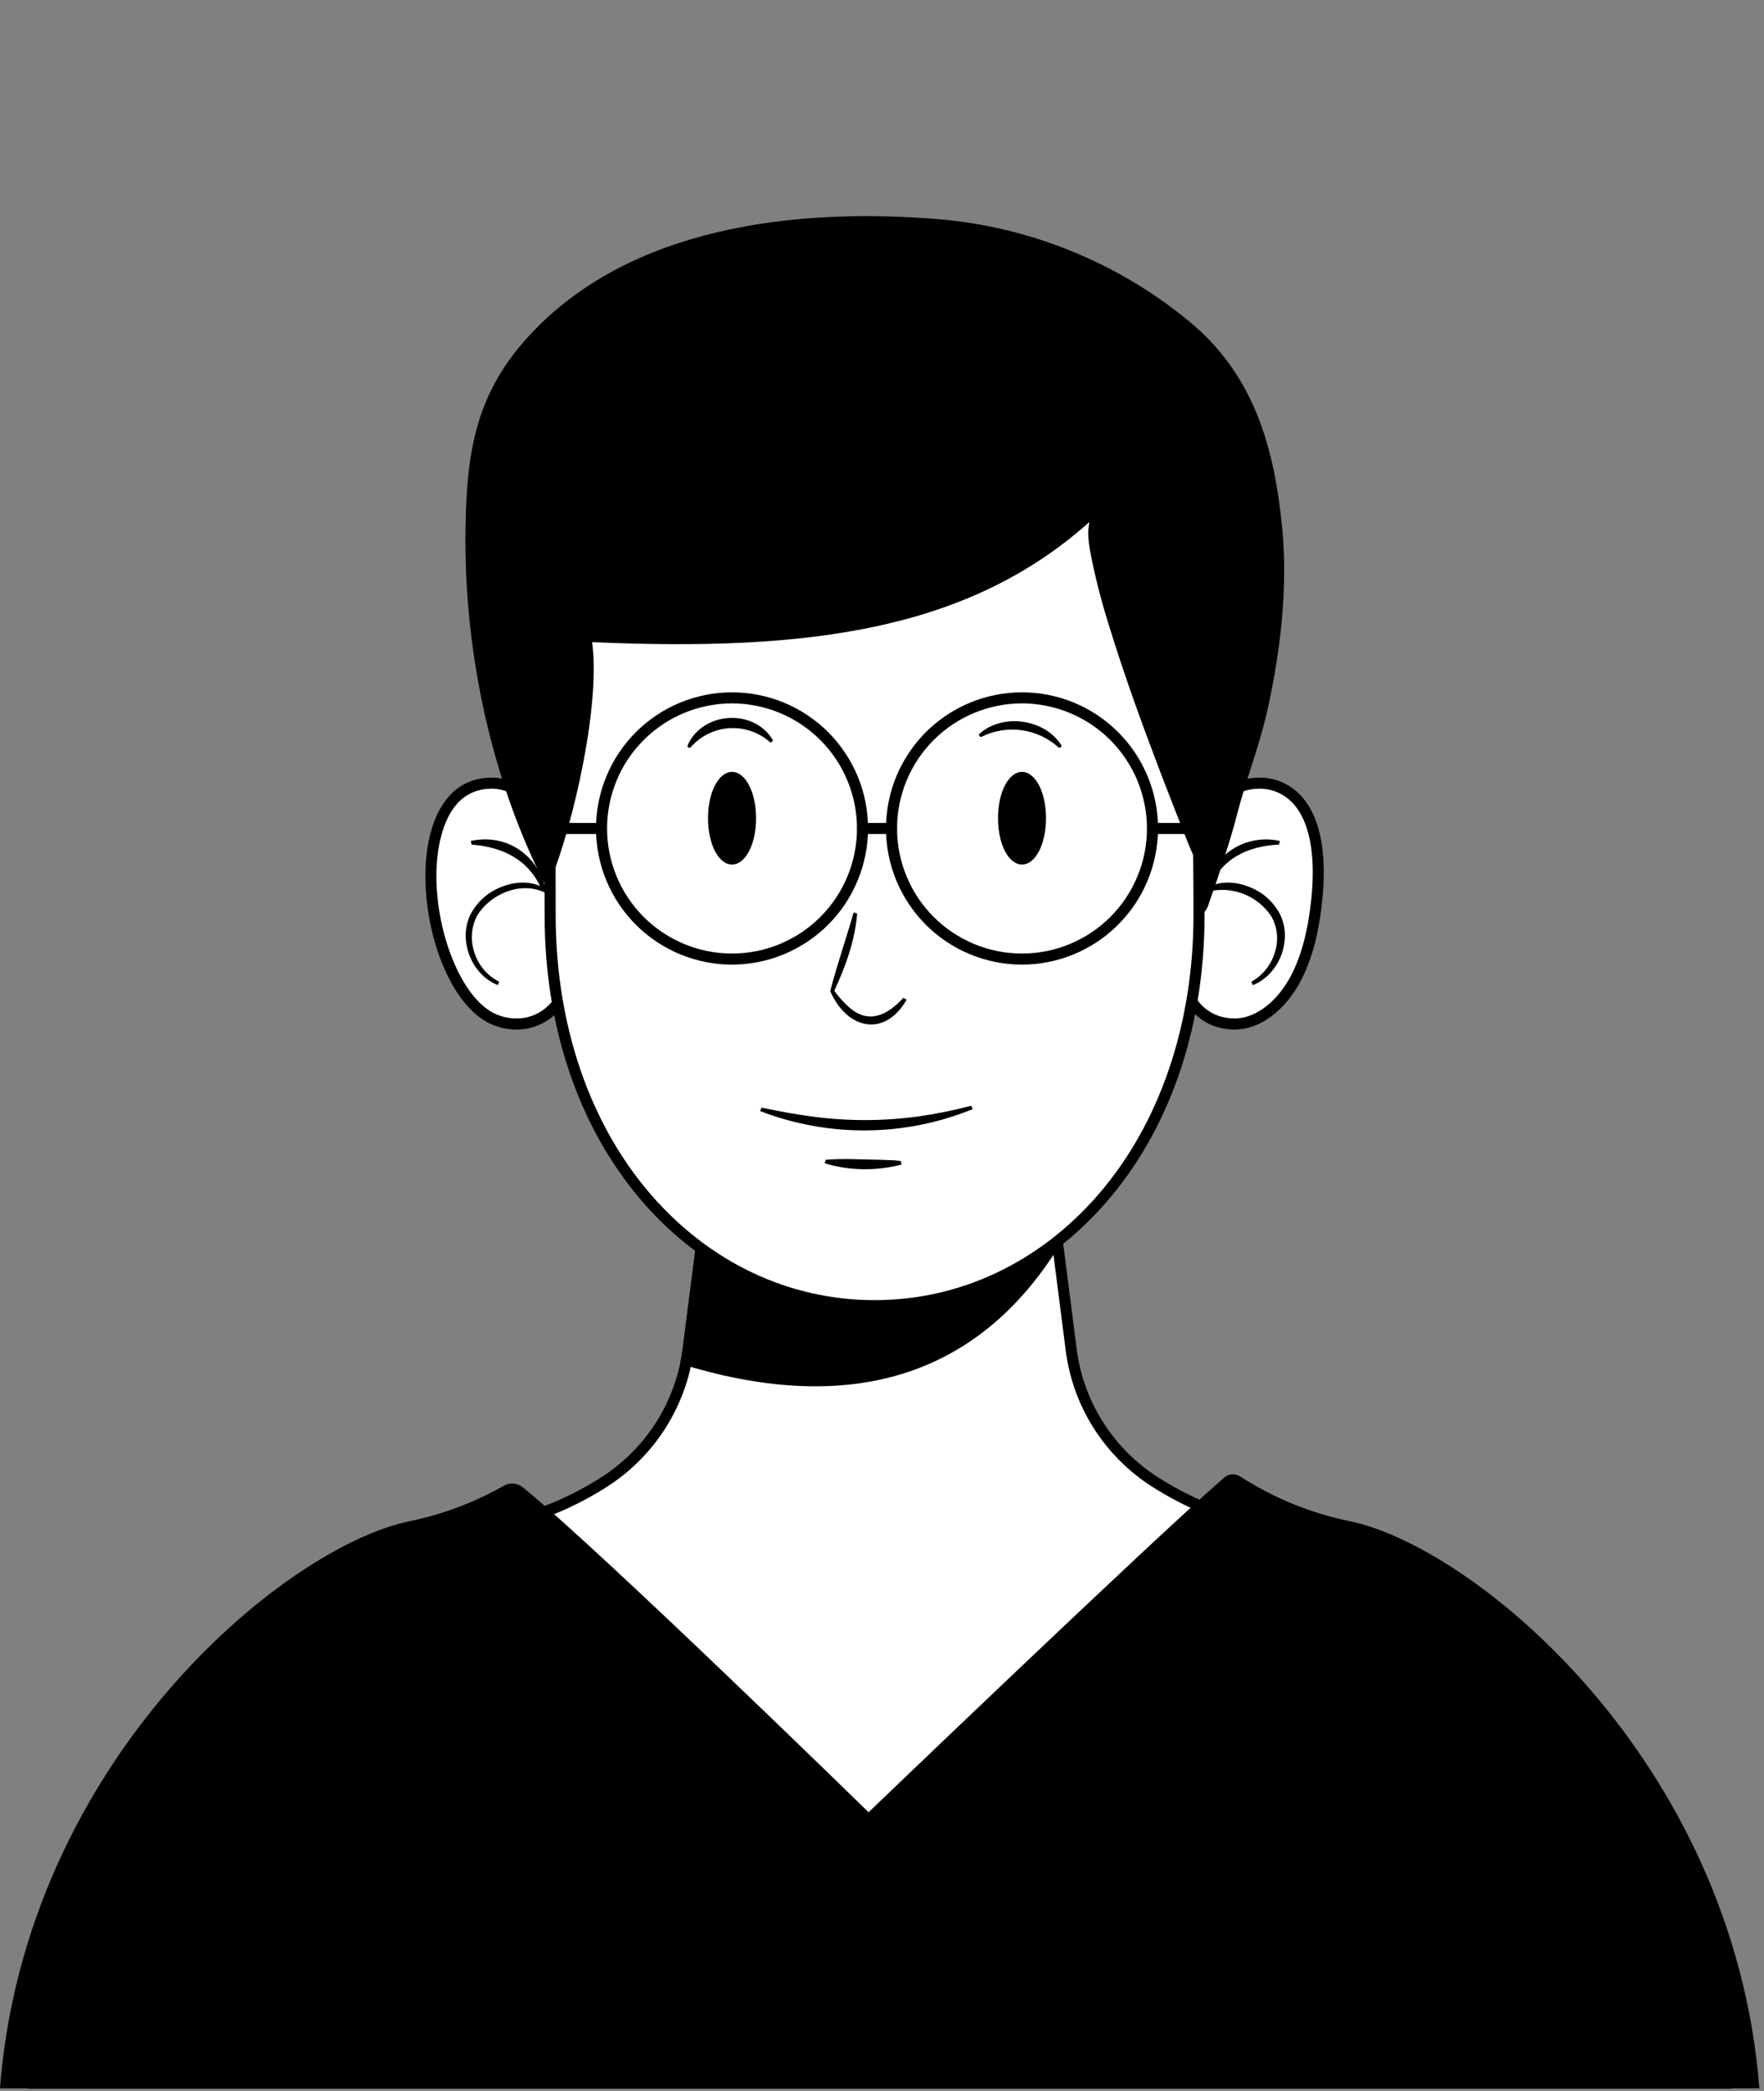 <svg xmlns="http://www.w3.org/2000/svg" xmlns:xlink="http://www.w3.org/1999/xlink" width="270" zoomAndPan="magnify" viewBox="0 0 202.5 240" height="320" preserveAspectRatio="xMidYMid meet"><rect x="0" y="0" width="202.5" height="240" fill="#808080" stroke="none"/><defs><clipPath id="4ff789a27d"><path d="M 3 133 L 199 133 L 199 239.703 L 3 239.703 Z M 3 133 " clip-rule="nonzero"></path></clipPath><clipPath id="308295e565"><path d="M 0 169 L 202 169 L 202 239.703 L 0 239.703 Z M 0 169 " clip-rule="nonzero"></path></clipPath></defs><g clip-path="url(#4ff789a27d)"><path fill="#ffffff" d="M 3.855 239.098 C 5.266 224.523 13.246 209.129 26.379 195.668 C 37.785 183.977 50.418 176.484 57.004 175.125 C 61.457 174.211 65.594 172.523 69.418 170.066 C 70.594 169.309 71.684 168.441 72.688 167.469 C 73.691 166.496 74.59 165.434 75.387 164.285 C 76.184 163.133 76.859 161.918 77.414 160.637 C 77.973 159.352 78.398 158.027 78.695 156.66 L 78.711 156.59 C 78.836 155.973 78.93 155.414 78.996 154.883 L 81.695 133.84 L 120.266 133.84 L 121.367 142.422 L 122.961 154.883 C 123.152 156.422 123.512 157.922 124.035 159.383 C 124.559 160.844 125.234 162.23 126.062 163.543 C 126.887 164.852 127.848 166.059 128.941 167.16 C 130.035 168.262 131.23 169.23 132.539 170.066 C 136.363 172.523 140.5 174.211 144.953 175.125 C 151.539 176.484 164.172 183.977 175.578 195.668 C 188.711 209.129 196.691 224.523 198.102 239.098 Z M 3.855 239.098 " fill-opacity="1" fill-rule="nonzero"></path><path fill="#000000" d="M 119.707 134.477 L 120.738 142.5 L 122.332 154.961 C 122.531 156.547 122.902 158.094 123.438 159.598 C 123.977 161.102 124.672 162.527 125.527 163.879 C 126.379 165.23 127.367 166.473 128.492 167.605 C 129.617 168.738 130.852 169.738 132.195 170.598 C 136.086 173.098 140.297 174.812 144.824 175.746 C 151.316 177.086 163.809 184.512 175.125 196.113 C 181 202.047 185.965 208.664 190.02 215.969 C 194.098 223.457 196.578 231.016 197.398 238.465 L 4.559 238.465 C 5.379 231.016 7.859 223.457 11.938 215.969 C 15.992 208.664 20.961 202.047 26.836 196.113 C 38.152 184.512 50.645 177.086 57.133 175.746 C 61.664 174.812 65.875 173.098 69.766 170.598 C 70.973 169.816 72.098 168.926 73.129 167.922 C 74.164 166.922 75.09 165.828 75.91 164.645 C 76.73 163.461 77.426 162.207 78 160.883 C 78.574 159.562 79.012 158.199 79.32 156.789 L 79.348 156.652 L 79.348 156.648 C 79.473 156.039 79.562 155.484 79.629 154.961 L 82.254 134.473 L 119.707 134.473 M 120.824 133.203 L 81.137 133.203 L 78.367 154.801 C 78.297 155.379 78.195 155.953 78.074 156.52 L 78.074 156.523 C 77.789 157.852 77.379 159.137 76.84 160.383 C 76.301 161.629 75.645 162.809 74.875 163.926 C 74.102 165.039 73.227 166.07 72.254 167.012 C 71.277 167.957 70.219 168.793 69.078 169.527 C 65.316 171.941 61.25 173.598 56.875 174.5 C 43.102 177.348 6.023 205.172 3.16 239.734 L 198.797 239.734 C 195.938 205.172 158.859 177.348 145.082 174.5 C 140.707 173.602 136.641 171.941 132.883 169.527 C 131.617 168.715 130.453 167.773 129.395 166.707 C 128.336 165.641 127.406 164.469 126.605 163.195 C 125.801 161.926 125.145 160.582 124.637 159.164 C 124.129 157.75 123.781 156.293 123.594 154.801 L 121.996 142.34 Z M 120.824 133.203 " fill-opacity="1" fill-rule="nonzero"></path></g><path fill="#000000" d="M 121.996 142.34 C 111.957 159.109 96.227 162.168 78.074 156.527 L 78.074 156.52 C 78.195 155.953 78.297 155.383 78.367 154.801 L 81.137 133.203 L 120.824 133.203 Z M 121.996 142.34 " fill-opacity="1" fill-rule="nonzero"></path><path fill="#ffffff" d="M 141.711 117.531 C 137.883 117.508 136.191 114.559 135.449 112.09 C 133.137 104.422 136.695 92.676 142.008 90.414 C 142.824 90.066 143.676 89.895 144.562 89.891 C 145.371 89.883 146.148 90.039 146.895 90.359 C 147.641 90.68 148.293 91.133 148.848 91.727 C 151.422 94.48 151.539 99.379 151.184 103.004 C 150.781 107.125 149.898 110.32 148.488 112.773 C 146.797 115.711 144.211 117.531 141.742 117.531 Z M 141.711 117.531 " fill-opacity="1" fill-rule="nonzero"></path><path fill="#000000" d="M 144.562 90.523 C 145.285 90.52 145.98 90.656 146.645 90.941 C 147.309 91.227 147.891 91.633 148.383 92.16 C 150.797 94.738 150.895 99.445 150.555 102.945 C 150.16 106.973 149.305 110.082 147.938 112.457 C 146.359 115.195 143.988 116.898 141.742 116.898 L 141.715 116.898 C 138.953 116.879 137.047 115.199 136.055 111.906 C 133.867 104.641 137.285 93.113 142.258 91 C 142.992 90.688 143.762 90.527 144.562 90.523 M 144.562 89.254 C 143.59 89.254 142.656 89.449 141.762 89.828 C 135.863 92.336 132.566 104.73 134.84 112.273 C 135.875 115.715 138.07 118.145 141.707 118.168 L 141.742 118.168 C 144.652 118.168 147.367 115.996 149.039 113.09 C 150.719 110.176 151.473 106.605 151.816 103.066 C 152.227 98.875 151.914 94.078 149.312 91.293 C 148.695 90.637 147.977 90.129 147.148 89.773 C 146.324 89.418 145.461 89.246 144.562 89.254 Z M 144.562 89.254 " fill-opacity="1" fill-rule="nonzero"></path><path fill="#ffffff" d="M 59.277 117.531 C 58.391 117.527 57.539 117.355 56.723 117.008 C 51.41 114.75 47.852 103 50.164 95.332 C 50.91 92.863 52.598 89.914 56.43 89.891 C 58.93 89.891 61.516 91.711 63.203 94.648 C 64.617 97.102 65.5 100.297 65.902 104.414 C 66.258 108.043 66.137 112.941 63.566 115.695 C 63.012 116.289 62.359 116.742 61.613 117.062 C 60.867 117.383 60.09 117.539 59.277 117.531 Z M 59.277 117.531 " fill-opacity="1" fill-rule="nonzero"></path><path fill="#000000" d="M 56.461 90.523 C 58.703 90.523 61.074 92.227 62.652 94.965 C 64.02 97.336 64.875 100.449 65.27 104.477 C 65.609 107.973 65.512 112.68 63.098 115.262 C 62.605 115.789 62.023 116.195 61.359 116.48 C 60.695 116.766 60 116.902 59.277 116.898 C 58.477 116.895 57.707 116.734 56.973 116.422 C 52 114.309 48.582 102.785 50.77 95.516 C 51.762 92.223 53.668 90.543 56.43 90.523 L 56.461 90.523 M 56.461 89.254 L 56.422 89.254 C 52.785 89.277 50.594 91.707 49.555 95.148 C 47.285 102.691 50.578 115.086 56.477 117.59 C 57.371 117.973 58.305 118.164 59.277 118.168 C 60.176 118.176 61.039 118 61.867 117.648 C 62.691 117.293 63.414 116.785 64.027 116.129 C 66.629 113.344 66.941 108.547 66.531 104.352 C 66.188 100.812 65.434 97.246 63.754 94.328 C 62.082 91.426 59.367 89.254 56.461 89.254 Z M 56.461 89.254 " fill-opacity="1" fill-rule="nonzero"></path><path fill="#ffffff" d="M 100.398 149.867 C 90.438 149.867 81.16 145.496 74.27 137.562 C 67.102 129.305 63.156 117.758 63.156 105.043 C 63.156 104.121 63.152 103.199 63.152 102.281 C 63.121 85.949 63.094 70.523 72.25 61.344 C 78.121 55.461 87.328 52.598 100.402 52.598 C 117.059 52.598 127.309 57.676 132.656 68.578 C 137.277 78 137.645 90.145 137.645 105.043 C 137.645 117.758 133.699 129.305 126.531 137.562 C 119.641 145.496 110.359 149.867 100.398 149.867 Z M 100.398 149.867 " fill-opacity="1" fill-rule="nonzero"></path><path fill="#000000" d="M 100.398 53.234 C 109.102 53.234 115.953 54.645 121.34 57.551 C 123.691 58.805 125.789 60.398 127.625 62.336 C 129.465 64.27 130.953 66.441 132.086 68.859 C 136.645 78.156 137.008 90.227 137.008 105.043 C 137.008 117.602 133.117 129.004 126.051 137.145 C 119.281 144.938 110.172 149.23 100.398 149.23 C 90.625 149.23 81.516 144.938 74.75 137.145 C 67.68 129.004 63.789 117.602 63.789 105.043 C 63.789 104.121 63.789 103.199 63.785 102.277 C 63.758 86.082 63.73 70.785 72.699 61.793 C 78.445 56.031 87.504 53.23 100.398 53.23 M 100.398 51.961 C 61.094 51.961 62.52 77.832 62.52 105.043 C 62.52 132.254 79.949 150.5 100.398 150.5 C 120.852 150.5 138.277 132.254 138.277 105.043 C 138.277 77.832 137.43 51.961 100.398 51.961 Z M 100.398 51.961 " fill-opacity="1" fill-rule="nonzero"></path><path fill="#000000" d="M 117.32 110.719 C 116.297 110.719 115.281 110.617 114.277 110.418 C 113.27 110.219 112.293 109.922 111.348 109.527 C 110.398 109.137 109.5 108.652 108.648 108.082 C 107.793 107.516 107.008 106.867 106.281 106.141 C 105.555 105.414 104.91 104.625 104.34 103.773 C 103.77 102.918 103.289 102.02 102.895 101.07 C 102.504 100.121 102.207 99.145 102.008 98.141 C 101.809 97.133 101.707 96.117 101.707 95.09 C 101.707 94.066 101.809 93.047 102.008 92.043 C 102.207 91.035 102.504 90.059 102.895 89.109 C 103.289 88.164 103.77 87.262 104.34 86.41 C 104.91 85.555 105.555 84.766 106.281 84.039 C 107.008 83.316 107.797 82.668 108.648 82.098 C 109.5 81.527 110.398 81.047 111.348 80.652 C 112.293 80.262 113.27 79.965 114.277 79.766 C 115.281 79.562 116.297 79.465 117.32 79.465 C 118.348 79.465 119.363 79.562 120.367 79.766 C 121.375 79.965 122.352 80.262 123.297 80.652 C 124.246 81.047 125.145 81.527 125.996 82.098 C 126.848 82.668 127.637 83.316 128.363 84.043 C 129.09 84.766 129.734 85.555 130.305 86.41 C 130.875 87.262 131.355 88.164 131.746 89.109 C 132.141 90.059 132.438 91.035 132.637 92.043 C 132.836 93.047 132.938 94.066 132.938 95.09 C 132.934 96.117 132.832 97.133 132.633 98.137 C 132.434 99.145 132.137 100.121 131.742 101.07 C 131.352 102.016 130.867 102.914 130.301 103.77 C 129.73 104.621 129.082 105.41 128.359 106.137 C 127.633 106.859 126.844 107.508 125.992 108.078 C 125.141 108.648 124.242 109.129 123.293 109.523 C 122.348 109.918 121.371 110.215 120.367 110.414 C 119.363 110.617 118.348 110.715 117.32 110.719 Z M 117.32 80.734 C 116.379 80.734 115.445 80.828 114.523 81.012 C 113.602 81.195 112.703 81.469 111.832 81.828 C 110.961 82.188 110.137 82.629 109.352 83.156 C 108.57 83.68 107.844 84.273 107.18 84.941 C 106.512 85.605 105.918 86.332 105.395 87.113 C 104.871 87.898 104.43 88.727 104.07 89.598 C 103.707 90.469 103.438 91.367 103.254 92.289 C 103.07 93.215 102.977 94.148 102.977 95.09 C 102.977 96.035 103.07 96.969 103.254 97.891 C 103.438 98.816 103.707 99.715 104.07 100.586 C 104.43 101.457 104.871 102.281 105.395 103.066 C 105.918 103.852 106.512 104.574 107.18 105.242 C 107.844 105.91 108.57 106.504 109.352 107.027 C 110.137 107.551 110.961 107.992 111.832 108.355 C 112.703 108.715 113.602 108.988 114.523 109.172 C 115.445 109.355 116.379 109.445 117.32 109.445 C 118.266 109.445 119.195 109.355 120.121 109.172 C 121.043 108.988 121.941 108.715 122.812 108.355 C 123.68 107.992 124.508 107.551 125.293 107.027 C 126.074 106.504 126.801 105.91 127.465 105.242 C 128.133 104.574 128.727 103.852 129.25 103.066 C 129.773 102.281 130.215 101.457 130.574 100.586 C 130.934 99.715 131.207 98.816 131.391 97.891 C 131.574 96.969 131.668 96.035 131.668 95.09 C 131.664 94.148 131.574 93.215 131.387 92.293 C 131.203 91.367 130.93 90.469 130.57 89.602 C 130.211 88.73 129.766 87.902 129.242 87.121 C 128.719 86.336 128.125 85.609 127.461 84.945 C 126.793 84.277 126.07 83.684 125.289 83.16 C 124.504 82.637 123.68 82.195 122.809 81.832 C 121.938 81.473 121.043 81.199 120.121 81.016 C 119.195 80.828 118.262 80.738 117.32 80.734 Z M 117.32 80.734 " fill-opacity="1" fill-rule="nonzero"></path><path fill="#000000" d="M 84.035 110.719 C 83.008 110.719 81.992 110.617 80.988 110.418 C 79.984 110.219 79.008 109.922 78.059 109.527 C 77.113 109.137 76.211 108.652 75.359 108.082 C 74.508 107.516 73.719 106.867 72.992 106.141 C 72.27 105.414 71.621 104.625 71.051 103.773 C 70.48 102.918 70 102.02 69.609 101.07 C 69.215 100.121 68.918 99.145 68.719 98.141 C 68.52 97.133 68.418 96.117 68.418 95.09 C 68.418 94.066 68.52 93.047 68.719 92.043 C 68.918 91.035 69.215 90.059 69.609 89.109 C 70 88.164 70.48 87.262 71.051 86.41 C 71.621 85.555 72.27 84.766 72.992 84.039 C 73.719 83.316 74.508 82.668 75.359 82.098 C 76.211 81.527 77.109 81.047 78.059 80.652 C 79.004 80.262 79.98 79.965 80.988 79.766 C 81.992 79.562 83.008 79.465 84.035 79.465 C 85.059 79.465 86.074 79.562 87.082 79.766 C 88.086 79.965 89.062 80.262 90.008 80.652 C 90.957 81.047 91.855 81.527 92.707 82.098 C 93.562 82.668 94.352 83.316 95.074 84.039 C 95.801 84.766 96.445 85.555 97.016 86.41 C 97.586 87.262 98.066 88.164 98.461 89.109 C 98.852 90.059 99.148 91.035 99.348 92.043 C 99.547 93.047 99.648 94.066 99.648 95.09 C 99.648 96.117 99.547 97.133 99.344 98.137 C 99.145 99.145 98.848 100.121 98.453 101.066 C 98.062 102.016 97.582 102.914 97.012 103.77 C 96.441 104.621 95.793 105.41 95.07 106.137 C 94.344 106.859 93.555 107.508 92.703 108.078 C 91.852 108.648 90.953 109.129 90.008 109.523 C 89.059 109.918 88.086 110.215 87.078 110.414 C 86.074 110.613 85.059 110.715 84.035 110.719 Z M 84.035 80.734 C 83.094 80.734 82.16 80.828 81.234 81.012 C 80.312 81.195 79.414 81.469 78.543 81.828 C 77.676 82.188 76.848 82.629 76.066 83.152 C 75.281 83.68 74.559 84.273 73.891 84.941 C 73.227 85.605 72.629 86.332 72.105 87.113 C 71.582 87.898 71.141 88.727 70.781 89.598 C 70.422 90.469 70.148 91.367 69.965 92.289 C 69.781 93.215 69.688 94.148 69.688 95.09 C 69.688 96.035 69.781 96.969 69.965 97.891 C 70.148 98.816 70.422 99.715 70.781 100.586 C 71.141 101.457 71.582 102.281 72.105 103.066 C 72.629 103.852 73.227 104.574 73.891 105.242 C 74.559 105.91 75.281 106.504 76.062 107.027 C 76.848 107.551 77.676 107.992 78.543 108.355 C 79.414 108.715 80.312 108.988 81.234 109.172 C 82.16 109.355 83.094 109.445 84.035 109.445 C 84.977 109.445 85.91 109.355 86.832 109.172 C 87.758 108.988 88.652 108.715 89.523 108.355 C 90.395 107.992 91.219 107.551 92.004 107.027 C 92.785 106.504 93.512 105.91 94.176 105.242 C 94.844 104.574 95.438 103.852 95.961 103.066 C 96.484 102.281 96.926 101.457 97.285 100.586 C 97.648 99.715 97.918 98.816 98.102 97.891 C 98.285 96.969 98.379 96.035 98.379 95.09 C 98.379 94.148 98.285 93.215 98.102 92.293 C 97.914 91.367 97.645 90.469 97.281 89.602 C 96.922 88.73 96.48 87.902 95.957 87.121 C 95.434 86.336 94.84 85.609 94.172 84.945 C 93.508 84.277 92.781 83.684 92 83.16 C 91.219 82.637 90.391 82.195 89.52 81.832 C 88.652 81.473 87.754 81.199 86.832 81.016 C 85.91 80.828 84.977 80.738 84.035 80.734 Z M 84.035 80.734 " fill-opacity="1" fill-rule="nonzero"></path><path fill="#000000" d="M 102.344 95.727 L 99.012 95.727 C 98.836 95.727 98.688 95.664 98.562 95.539 C 98.441 95.418 98.379 95.266 98.379 95.09 C 98.379 94.918 98.441 94.766 98.562 94.641 C 98.688 94.52 98.836 94.457 99.012 94.457 L 102.344 94.457 C 102.52 94.457 102.668 94.52 102.793 94.641 C 102.914 94.766 102.977 94.918 102.977 95.09 C 102.977 95.266 102.914 95.418 102.793 95.539 C 102.668 95.664 102.52 95.727 102.344 95.727 Z M 102.344 95.727 " fill-opacity="1" fill-rule="nonzero"></path><path fill="#000000" d="M 138.531 95.727 L 132.301 95.727 C 132.125 95.727 131.977 95.664 131.852 95.539 C 131.727 95.418 131.668 95.266 131.668 95.09 C 131.668 94.918 131.727 94.766 131.852 94.641 C 131.977 94.52 132.125 94.457 132.301 94.457 L 138.531 94.457 C 138.703 94.457 138.855 94.52 138.98 94.641 C 139.102 94.766 139.164 94.918 139.164 95.09 C 139.164 95.266 139.102 95.418 138.98 95.539 C 138.855 95.664 138.703 95.727 138.531 95.727 Z M 138.531 95.727 " fill-opacity="1" fill-rule="nonzero"></path><path fill="#000000" d="M 68.664 95.727 L 62.434 95.727 C 62.258 95.727 62.109 95.664 61.984 95.539 C 61.863 95.418 61.801 95.266 61.801 95.09 C 61.801 94.918 61.863 94.766 61.984 94.641 C 62.109 94.52 62.258 94.457 62.434 94.457 L 68.664 94.457 C 68.84 94.457 68.988 94.52 69.113 94.641 C 69.238 94.766 69.297 94.918 69.297 95.09 C 69.297 95.266 69.238 95.418 69.113 95.539 C 68.988 95.664 68.84 95.727 68.664 95.727 Z M 68.664 95.727 " fill-opacity="1" fill-rule="nonzero"></path><g clip-path="url(#308295e565)"><path fill="#000000" d="M 201.973 239.734 L -0.012 239.734 C 2.941 201.934 32.758 177.551 46.98 174.613 C 50.812 173.824 54.43 172.465 57.832 170.535 C 58.176 170.336 58.547 170.254 58.945 170.285 C 59.34 170.316 59.691 170.453 60.004 170.703 C 68.926 177.941 99.711 208.008 99.711 208.008 C 99.711 208.008 131.832 177.176 140.547 169.582 C 140.805 169.363 141.102 169.242 141.438 169.223 C 141.777 169.199 142.09 169.285 142.371 169.469 L 142.383 169.477 C 146.262 171.969 150.461 173.68 154.977 174.609 C 169.203 177.551 199.016 201.934 201.973 239.734 Z M 201.973 239.734 " fill-opacity="1" fill-rule="nonzero"></path></g><path fill="#000000" d="M 119.867 93.914 C 119.867 94.25 119.852 94.582 119.816 94.91 C 119.785 95.238 119.738 95.559 119.672 95.867 C 119.609 96.18 119.531 96.473 119.438 96.75 C 119.344 97.031 119.238 97.289 119.121 97.523 C 119.004 97.762 118.875 97.973 118.734 98.16 C 118.598 98.344 118.449 98.504 118.297 98.633 C 118.141 98.758 117.98 98.855 117.82 98.922 C 117.656 98.988 117.488 99.02 117.32 99.02 C 117.156 99.02 116.988 98.988 116.824 98.922 C 116.66 98.855 116.504 98.758 116.348 98.633 C 116.195 98.504 116.047 98.344 115.906 98.16 C 115.77 97.973 115.641 97.762 115.523 97.523 C 115.402 97.289 115.297 97.031 115.207 96.75 C 115.113 96.473 115.035 96.18 114.969 95.867 C 114.906 95.559 114.859 95.238 114.824 94.91 C 114.793 94.582 114.777 94.25 114.777 93.914 C 114.777 93.578 114.793 93.246 114.824 92.918 C 114.859 92.59 114.906 92.27 114.969 91.961 C 115.035 91.652 115.113 91.355 115.207 91.078 C 115.297 90.801 115.402 90.543 115.523 90.305 C 115.641 90.066 115.77 89.855 115.906 89.668 C 116.047 89.484 116.195 89.324 116.348 89.199 C 116.504 89.07 116.66 88.973 116.824 88.906 C 116.988 88.844 117.156 88.809 117.32 88.809 C 117.488 88.809 117.656 88.844 117.82 88.906 C 117.98 88.973 118.141 89.07 118.297 89.199 C 118.449 89.324 118.598 89.484 118.734 89.668 C 118.875 89.855 119.004 90.066 119.121 90.305 C 119.238 90.543 119.344 90.801 119.438 91.078 C 119.531 91.355 119.609 91.652 119.672 91.961 C 119.738 92.27 119.785 92.59 119.816 92.918 C 119.852 93.246 119.867 93.578 119.867 93.914 Z M 119.867 93.914 " fill-opacity="1" fill-rule="nonzero"></path><path fill="#000000" d="M 117.32 99.23 C 115.777 99.23 114.566 96.895 114.566 93.914 C 114.566 90.934 115.777 88.598 117.32 88.598 C 118.867 88.598 120.078 90.934 120.078 93.914 C 120.078 96.895 118.867 99.23 117.32 99.23 Z M 117.32 89.02 C 116.059 89.02 114.988 91.262 114.988 93.914 C 114.988 96.566 116.059 98.809 117.32 98.809 C 118.586 98.809 119.656 96.566 119.656 93.914 C 119.656 91.262 118.586 89.02 117.32 89.02 Z M 117.32 89.02 " fill-opacity="1" fill-rule="nonzero"></path><path fill="#000000" d="M 86.578 93.914 C 86.578 94.25 86.562 94.582 86.531 94.91 C 86.496 95.238 86.449 95.559 86.387 95.867 C 86.32 96.18 86.242 96.473 86.152 96.75 C 86.059 97.031 85.953 97.289 85.836 97.523 C 85.715 97.762 85.586 97.973 85.449 98.16 C 85.309 98.344 85.164 98.504 85.008 98.633 C 84.855 98.758 84.695 98.855 84.531 98.922 C 84.367 98.988 84.203 99.02 84.035 99.02 C 83.867 99.02 83.703 98.988 83.539 98.922 C 83.375 98.855 83.215 98.758 83.059 98.633 C 82.906 98.504 82.758 98.344 82.621 98.16 C 82.48 97.973 82.352 97.762 82.234 97.523 C 82.117 97.289 82.012 97.031 81.918 96.75 C 81.824 96.473 81.746 96.18 81.684 95.867 C 81.617 95.559 81.57 95.238 81.539 94.91 C 81.504 94.582 81.488 94.25 81.488 93.914 C 81.488 93.578 81.504 93.246 81.539 92.918 C 81.57 92.59 81.617 92.27 81.684 91.961 C 81.746 91.652 81.824 91.355 81.918 91.078 C 82.012 90.801 82.117 90.543 82.234 90.305 C 82.352 90.066 82.48 89.855 82.621 89.668 C 82.758 89.484 82.906 89.324 83.059 89.199 C 83.215 89.07 83.375 88.973 83.539 88.906 C 83.703 88.844 83.867 88.809 84.035 88.809 C 84.203 88.809 84.367 88.844 84.531 88.906 C 84.695 88.973 84.855 89.07 85.008 89.199 C 85.164 89.324 85.309 89.484 85.449 89.668 C 85.586 89.855 85.715 90.066 85.836 90.305 C 85.953 90.543 86.059 90.801 86.152 91.078 C 86.242 91.355 86.32 91.652 86.387 91.961 C 86.449 92.27 86.496 92.59 86.531 92.918 C 86.562 93.246 86.578 93.578 86.578 93.914 Z M 86.578 93.914 " fill-opacity="1" fill-rule="nonzero"></path><path fill="#000000" d="M 84.035 99.23 C 82.488 99.23 81.277 96.895 81.277 93.914 C 81.277 90.934 82.488 88.598 84.035 88.598 C 85.578 88.598 86.793 90.934 86.793 93.914 C 86.793 96.895 85.582 99.23 84.035 99.23 Z M 84.035 89.02 C 82.77 89.02 81.699 91.262 81.699 93.914 C 81.699 96.566 82.77 98.809 84.035 98.809 C 85.301 98.809 86.367 96.566 86.367 93.914 C 86.367 91.262 85.301 89.02 84.035 89.02 Z M 84.035 89.02 " fill-opacity="1" fill-rule="nonzero"></path><path fill="#000000" d="M 137.82 101.027 C 137.773 100.289 137.609 99.578 137.324 98.895 C 136.891 97.992 136.496 97.07 136.133 96.133 C 135.227 93.863 134.336 91.586 133.461 89.301 C 131.277 83.59 129.168 77.84 127.367 71.992 C 126.59 69.555 125.934 67.086 125.406 64.586 C 125.113 63.125 124.703 61.383 125.074 59.902 C 111.141 72.355 92.84 74.801 67.973 73.703 C 68.941 80.75 65.93 94.246 63.148 101.234 C 63.086 101.391 62.969 101.473 62.801 101.48 C 62.633 101.484 62.512 101.414 62.438 101.266 C 55.621 87.754 52.582 71.207 53.625 56.098 C 54.105 49.145 55.93 43.789 60.672 38.609 C 72.27 25.941 91.422 23.824 107.691 25.152 C 112.949 25.594 118.023 26.809 122.914 28.789 C 127.809 30.77 132.293 33.434 136.379 36.777 C 143.906 42.902 146.273 51.23 147.188 60.578 C 147.863 67.504 146.984 74.832 145.477 81.59 C 144.566 85.668 143.004 89.566 141.973 93.617 C 141.551 95.266 141.047 96.891 140.52 98.504 C 140.027 100.012 139.566 101.539 139 103.023 C 138.867 103.371 138.59 104.504 138.215 104.688 C 137.852 104.863 137.91 104.617 137.855 104.23 C 137.742 103.406 138.031 102.629 137.914 101.785 C 137.879 101.535 137.852 101.281 137.82 101.027 Z M 137.82 101.027 " fill-opacity="1" fill-rule="nonzero"></path><path fill="#000000" d="M 78.945 85.531 C 80.652 81.68 86.461 81.289 88.672 84.871 C 88.73 84.977 88.715 85.066 88.625 85.145 C 88.535 85.219 88.441 85.223 88.352 85.148 C 88.031 84.871 87.691 84.629 87.324 84.418 C 86.961 84.211 86.578 84.039 86.18 83.902 C 85.781 83.77 85.371 83.676 84.953 83.621 C 84.535 83.566 84.117 83.555 83.699 83.582 C 83.277 83.613 82.863 83.68 82.457 83.793 C 82.051 83.902 81.66 84.051 81.281 84.234 C 80.906 84.422 80.551 84.645 80.215 84.902 C 79.883 85.156 79.578 85.445 79.301 85.762 C 79.215 85.848 79.125 85.855 79.027 85.793 C 78.926 85.727 78.898 85.641 78.945 85.531 Z M 78.945 85.531 " fill-opacity="1" fill-rule="nonzero"></path><path fill="#000000" d="M 112.461 84.207 C 115.125 81.844 119.879 82.508 121.812 85.492 C 121.875 85.598 121.859 85.688 121.766 85.766 C 121.676 85.844 121.582 85.844 121.488 85.766 C 120.902 85.234 120.246 84.805 119.531 84.473 C 118.812 84.141 118.062 83.922 117.281 83.812 C 116.496 83.707 115.715 83.715 114.938 83.84 C 114.156 83.969 113.41 84.207 112.703 84.555 C 112.594 84.605 112.504 84.582 112.434 84.48 C 112.363 84.383 112.375 84.289 112.465 84.207 Z M 112.461 84.207 " fill-opacity="1" fill-rule="nonzero"></path><path fill="#000000" d="M 146.828 96.941 C 143.152 97.109 140.078 98.609 138.738 102.207 L 138.418 101.988 C 139.844 101.098 141.664 101.152 143.191 101.719 C 144.797 102.293 146.023 103.32 146.871 104.805 C 148.449 107.762 146.922 111.848 143.812 113.074 L 143.656 112.68 C 144.309 112.316 144.867 111.84 145.332 111.258 C 145.797 110.676 146.137 110.023 146.348 109.309 C 146.566 108.641 146.645 107.957 146.586 107.254 C 146.523 106.555 146.328 105.895 146 105.27 C 145.621 104.672 145.156 104.145 144.605 103.691 C 144.059 103.238 143.457 102.879 142.793 102.617 C 142.133 102.352 141.449 102.199 140.738 102.152 C 140.031 102.109 139.332 102.172 138.641 102.348 L 138.148 102.5 C 138.148 102.496 138.324 102.129 138.324 102.125 C 138.414 101.656 138.551 101.199 138.734 100.758 C 138.918 100.312 139.145 99.895 139.41 99.496 C 139.68 99.098 139.984 98.73 140.324 98.395 C 140.664 98.059 141.035 97.762 141.438 97.5 C 141.84 97.238 142.262 97.02 142.707 96.844 C 143.152 96.672 143.613 96.539 144.082 96.457 C 144.555 96.375 145.031 96.34 145.508 96.352 C 145.988 96.363 146.461 96.422 146.926 96.531 Z M 146.828 96.941 " fill-opacity="1" fill-rule="nonzero"></path><path fill="#000000" d="M 54.039 96.527 C 58.305 95.594 61.996 98.324 62.766 102.551 L 62.324 102.348 C 59.594 101.18 56.191 102.684 54.742 105.152 C 54.41 105.805 54.223 106.496 54.176 107.23 C 54.129 107.961 54.227 108.672 54.469 109.363 C 54.703 110.082 55.062 110.73 55.555 111.309 C 56.047 111.883 56.629 112.34 57.305 112.68 L 57.152 113.074 C 54.043 111.848 52.516 107.762 54.09 104.805 C 54.938 103.32 56.168 102.293 57.773 101.719 C 59.301 101.152 61.117 101.098 62.547 101.984 C 62.547 101.984 62.223 102.215 62.227 102.203 C 60.766 98.707 57.773 97.227 54.137 96.941 Z M 54.039 96.527 " fill-opacity="1" fill-rule="nonzero"></path><path fill="#000000" d="M 104.074 114.742 C 101.555 119.145 97.234 118.125 95.34 113.832 C 95.305 113.766 95.301 113.781 95.324 113.691 C 96.109 110.664 97.145 107.723 97.992 104.734 L 98.398 104.848 C 98.148 107.992 97.059 110.949 95.738 113.797 L 95.727 113.656 C 96.238 114.379 96.824 115.035 97.484 115.625 C 99.746 117.598 101.855 116.527 103.707 114.531 Z M 104.074 114.742 " fill-opacity="1" fill-rule="nonzero"></path><path fill="#000000" d="M 87.414 127.133 C 89.348 127.535 91.488 127.938 93.453 128.184 C 97.469 128.703 101.48 128.688 105.492 128.133 C 107.516 127.844 109.516 127.438 111.496 126.918 L 111.656 127.309 C 109.723 128.094 107.73 128.695 105.684 129.105 C 103.637 129.516 101.566 129.73 99.48 129.746 C 97.391 129.766 95.32 129.59 93.266 129.215 C 91.211 128.844 89.211 128.281 87.262 127.527 Z M 87.414 127.133 " fill-opacity="1" fill-rule="nonzero"></path><path fill="#000000" d="M 94.789 133.121 C 96.898 132.938 99.098 133.102 101.199 133.125 C 101.91 133.148 102.629 133.164 103.398 133.254 L 103.504 133.664 C 100.547 134.43 97.602 134.387 94.668 133.527 Z M 94.789 133.121 " fill-opacity="1" fill-rule="nonzero"></path></svg>